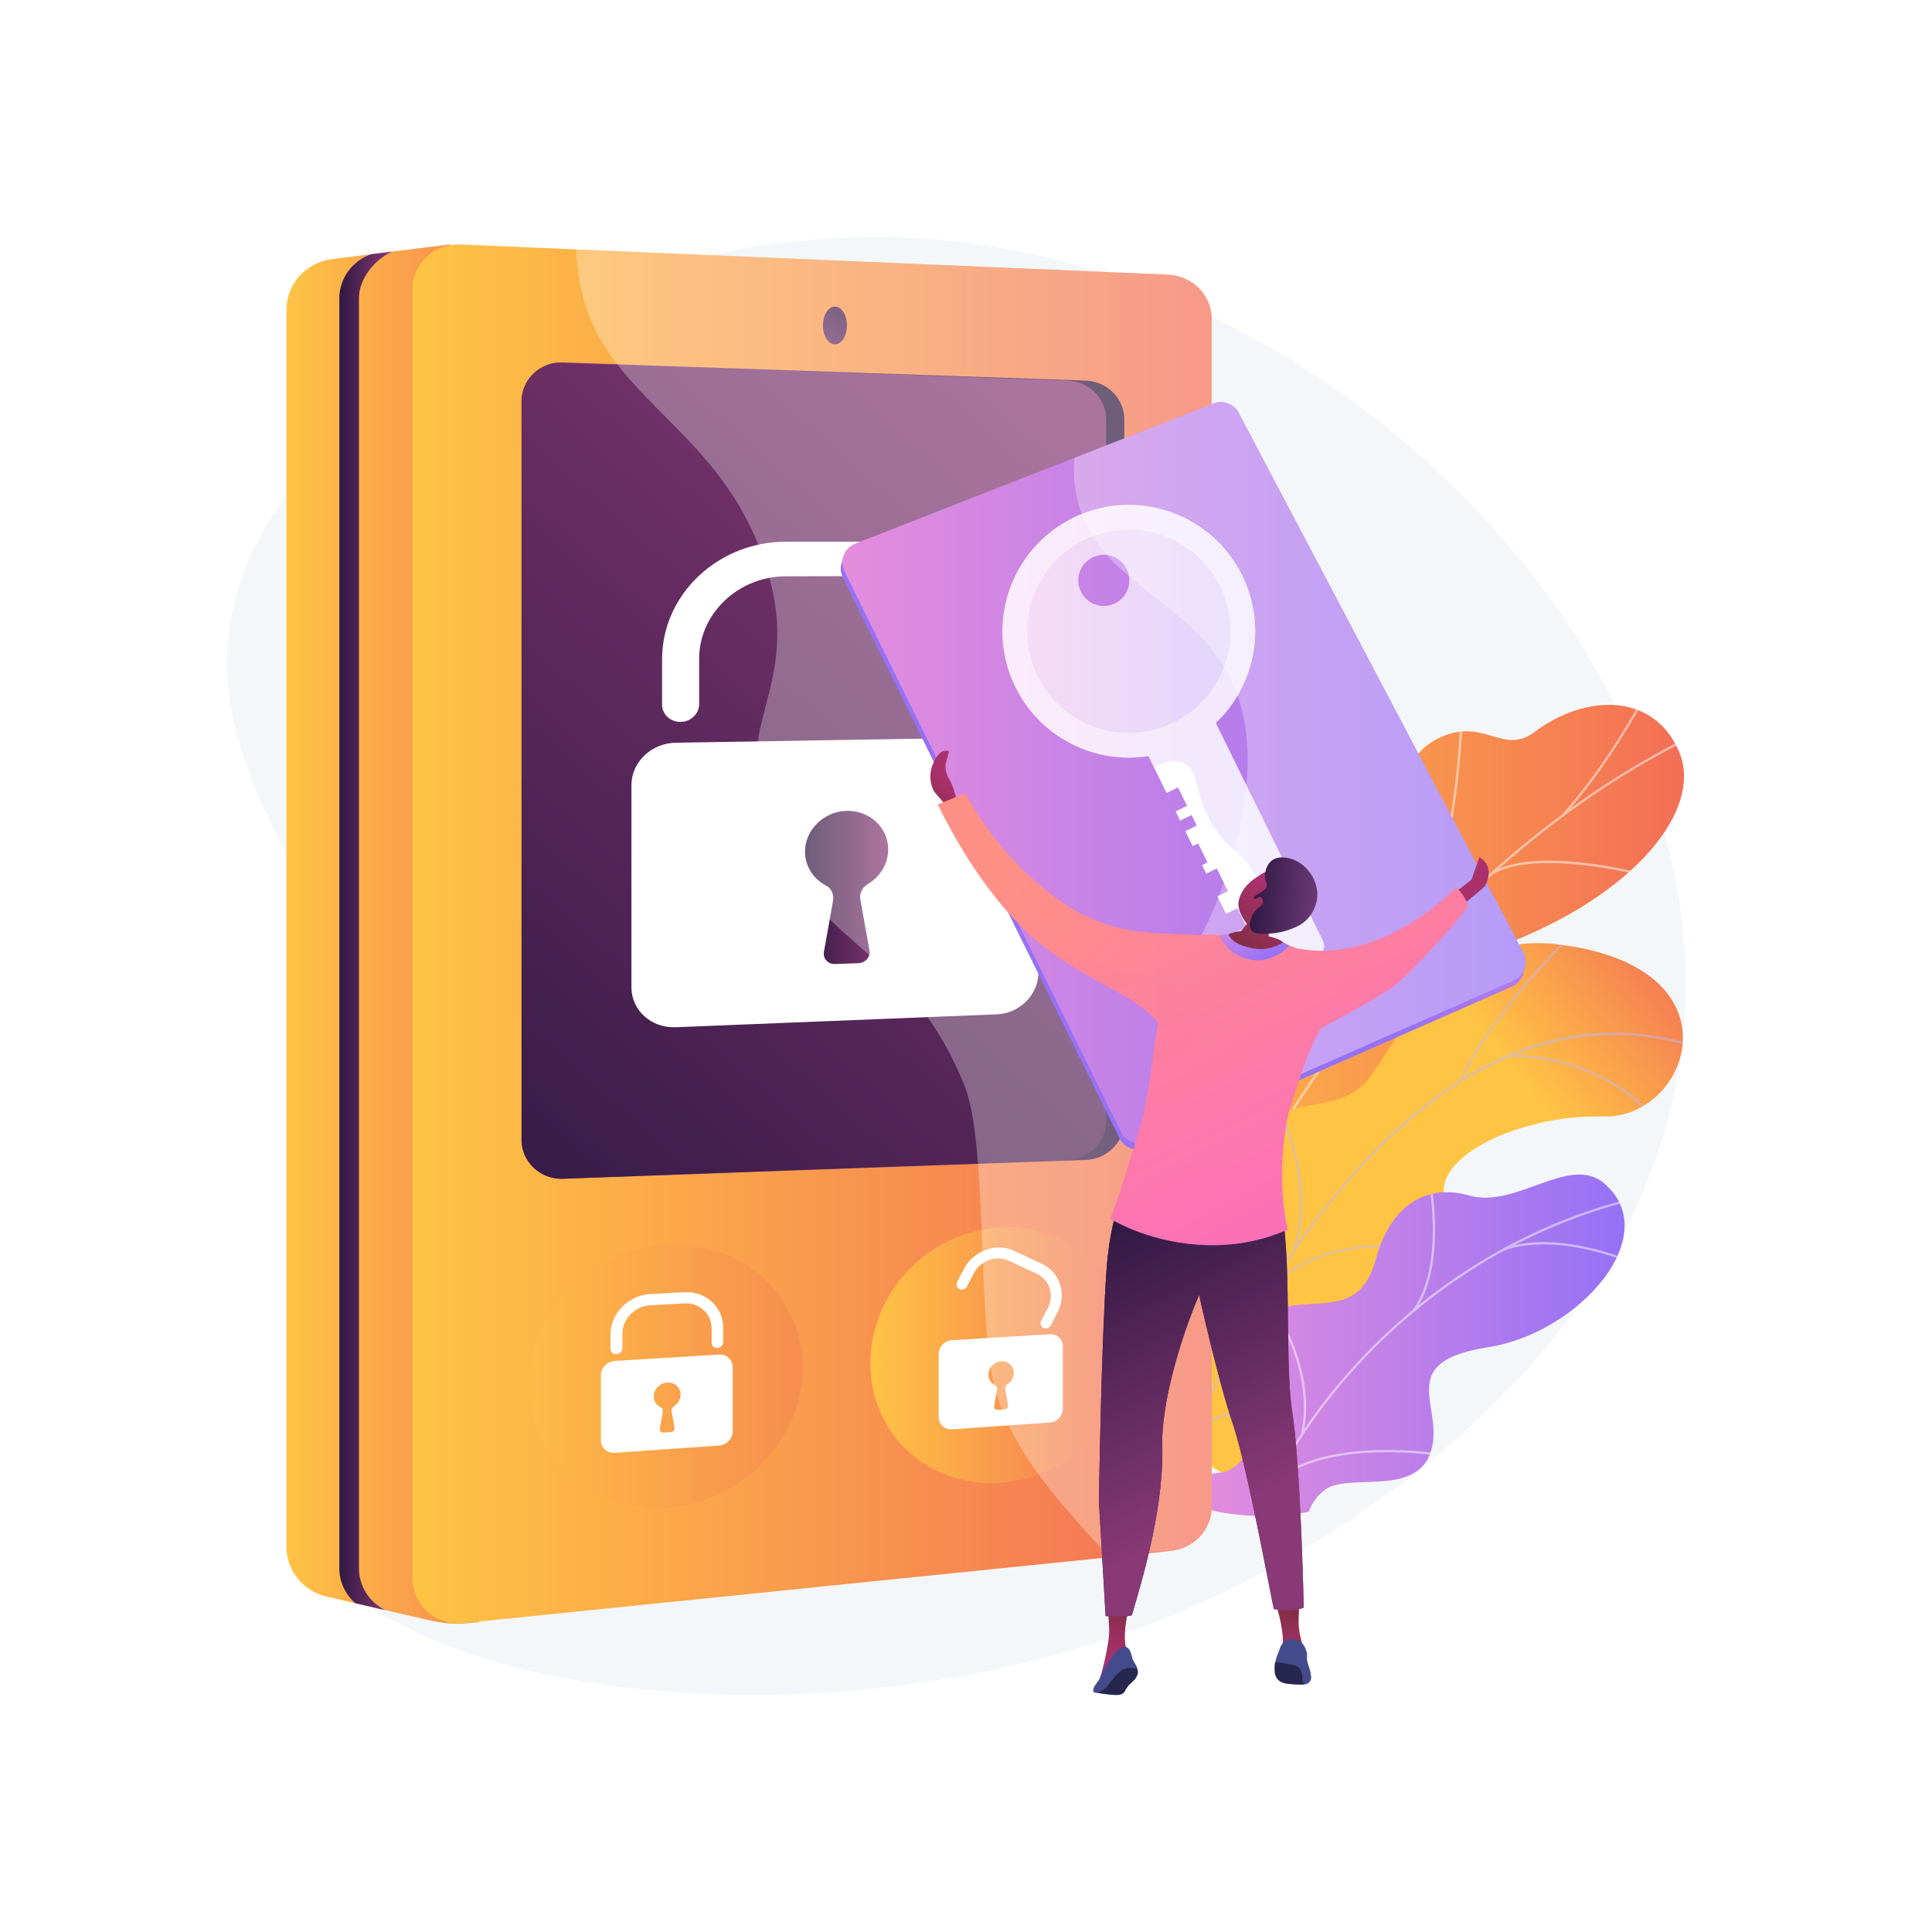 <?xml version="1.0" encoding="UTF-8"?>
<svg xmlns="http://www.w3.org/2000/svg" xmlns:xlink="http://www.w3.org/1999/xlink" version="1.1" x="0px" y="0px" viewBox="0 0 3710 3710" style="enable-background:new 0 0 3710 3710;" xml:space="preserve">
<g id="Background">
	<g>
		<g>
			<rect style="fill:#FFFFFF;" width="3710" height="3710"></rect>
		</g>
	</g>
</g>
<g id="Illustration">
	<g>
		<path style="fill:#F4F7FA;" d="M1723.041,455.554C1179.509,439.93,529.923,756.513,445.387,1177.736    c-84.914,423.112,444.412,732.028,315.399,1291.71c-63.423,275.141-220.942,328.869-176.359,466.583    c106.108,327.765,1149.8,491.094,1897.965,51.312c123.968-72.871,680.498-400.005,747.846-980.179    C3317.43,1256.061,2538.528,478.995,1723.041,455.554z"></path>
		<g>
			<g>
				<linearGradient id="SVGID_1_" gradientUnits="userSpaceOnUse" x1="2101.433" y1="2013.492" x2="3233.775" y2="2013.492">
					<stop offset="0" style="stop-color:#FFC444"></stop>
					<stop offset="0.996" style="stop-color:#F36F56"></stop>
				</linearGradient>
				<path style="fill:url(#SVGID_1_);" d="M2422.675,2510.672c13.561,70.535-30.082,126.865-67.458,162.787      c-6.397-1.55-10.55-0.7-17.396-0.734c-61.783-0.312-87.314-14.318-147.607-24.757c-12.978-2.247-48.486-21.163-62.469-29.901      l-25.794-16.745c0,0-11.817-166.303,77.428-189.238c89.245-22.935,97.19-183.544,111.357-268.692      c38.439-231.029,278.17-149.555,351.295-442.487c19.449-77.911,30.488-232.995,111.623-278.729      c92.436-52.104,129.833,30.852,192.665-16.316c98.204-73.721,228.519-76.525,277.634,36.684      c48.474,111.732-85.251,276.91-339.521,373.17c-174.593,89.721-186.167,126.7-197.607,220.915      c-8.013,65.992,11.592,247.967-91.873,292.961C2491.486,2374.584,2407.171,2430.038,2422.675,2510.672z"></path>
				<g>
					<defs>
						<path id="SVGID_00000090288938321773107150000012822887155483185592_" d="M2304.529,2715.84l-199.217-107.745        c0,0-15.178-173.076,74.067-196.011c89.245-22.935,97.19-183.544,111.357-268.692        c38.439-231.029,278.17-149.555,351.295-442.487c19.449-77.911,30.488-232.995,111.623-278.729        c92.436-52.104,129.833,30.852,192.666-16.315c98.204-73.721,228.519-76.525,277.633,36.684        c48.474,111.732-85.251,276.91-339.521,373.17c-174.593,89.721-186.167,126.7-197.606,220.915        c-8.013,65.992,11.591,247.967-91.874,292.961c-103.465,44.993-187.78,100.448-172.276,181.082        C2446.265,2633.367,2304.529,2715.84,2304.529,2715.84z"></path>
					</defs>
					<clipPath id="SVGID_00000082365887050136475790000017638388538594615990_">
						<use xlink:href="#SVGID_00000090288938321773107150000012822887155483185592_" style="overflow:visible;"></use>
					</clipPath>
					<g style="opacity:0.5;clip-path:url(#SVGID_00000082365887050136475790000017638388538594615990_);">
						<path style="fill:#FCFDFE;" d="M2220.46,2658.02l-4.189-1.614c9.617-24.965,19.625-50.024,29.744-74.48        c74.939-181.071,164.066-348.594,264.915-497.917c85.452-126.525,180.493-241.785,282.481-342.576        c82.019-81.056,168.958-153.237,258.401-214.539c62.878-43.093,126.334-80.407,188.608-110.9        c10.852-5.316,22.246-10.145,33.267-14.816c14.683-6.222,29.865-12.656,43.877-20.293l2.147,3.943        c-14.205,7.743-29.489,14.221-44.271,20.486c-10.966,4.647-22.304,9.453-33.046,14.714        c-62.078,30.397-125.345,67.599-188.045,110.571c-89.222,61.149-175.953,133.161-257.783,214.029        c-101.779,100.583-196.629,215.614-281.917,341.895c-100.678,149.071-189.663,316.327-264.484,497.119        C2240.058,2608.064,2230.064,2633.087,2220.46,2658.02z"></path>
						<path style="fill:#FCFDFE;" d="M2677.568,1872.365l-3.486-2.831c121.542-149.567,129.561-479.729,129.626-483.046l4.49,0.089        C2808.131,1389.911,2800.083,1721.601,2677.568,1872.365z"></path>
						<path style="fill:#FCFDFE;" d="M2374.247,2320.568l-3.79-2.406c70.706-111.31,321.25-148.507,323.772-148.87l0.639,4.447        C2692.367,2174.097,2443.848,2210.997,2374.247,2320.568z"></path>
						<path style="fill:#FCFDFE;" d="M2339.588,2387.192l-4.156-1.701c32.578-79.677,34.435-205.742,5.227-354.968        c-1.469-7.504-1.469-7.504-1.157-8.298l4.177,1.649l-2.088-0.824l2.236-0.018c0.04,0.51,0.594,3.344,1.239,6.628        C2374.44,2179.738,2372.496,2306.711,2339.588,2387.192z"></path>
						<path style="fill:#FCFDFE;" d="M2238.656,2612.708l-3.495-2.817c59.495-73.821,200.121-73.828,201.532-73.82l-0.025,4.49        C2435.275,2540.554,2296.789,2540.579,2238.656,2612.708z"></path>
						<path style="fill:#FCFDFE;" d="M2213.788,2656.721c1.569-76.438-18.757-155.826-62.141-242.7l4.019-2.007        c43.715,87.542,64.195,167.618,62.611,244.8L2213.788,2656.721z"></path>
						<path style="fill:#FCFDFE;" d="M3002.264,1567.565l-3.32-3.021c72.21-79.391,129.668-179.535,148.549-212.443        c4.571-7.966,6.189-10.764,6.922-11.641l3.444,2.88c-0.551,0.677-3.163,5.231-6.471,10.997        C3132.447,1387.35,3074.804,1487.812,3002.264,1567.565z"></path>
						<path style="fill:#FCFDFE;" d="M2865.763,1679.282l-2.284-3.866c86.636-51.206,281.398-0.454,289.647,1.731l-1.151,4.34        C3149.974,1680.958,2950.782,1629.033,2865.763,1679.282z"></path>
					</g>
				</g>
			</g>
			<g>
				<defs>
					<path id="SVGID_00000114762351808120669110000006121772824786027673_" d="M2199.713,2738.839l177.424,108.154       c0,0,88.879-70.655,84.554-161.391c-8.825-185.129,153.932-179.937,222.427-187.961       c103.296-12.101,189.046-67.813,107.114-164.768c-81.932-96.955,118.539-193.324,288.177-188.824       c166.003,4.404,269.621-288.143-88.796-330.665c-214.046-25.394-295.99,168.007-360.589,255.835       c-64.6,87.828-207.213,11.419-229.069,153.493c-18.67,121.357,14.93,238.626-84.097,269.519       C2217.83,2523.122,2166.308,2594.034,2199.713,2738.839z"></path>
				</defs>
				<clipPath id="SVGID_00000052087147394203311920000010007418357191676850_">
					<use xlink:href="#SVGID_00000114762351808120669110000006121772824786027673_" style="overflow:visible;"></use>
				</clipPath>
				
					<linearGradient id="SVGID_00000109747240265879581860000011990569165921737378_" gradientUnits="userSpaceOnUse" x1="2929.28" y1="2083.775" x2="3244.53" y2="1834.626">
					<stop offset="0" style="stop-color:#FFC444"></stop>
					<stop offset="0.996" style="stop-color:#F36F56"></stop>
				</linearGradient>
				
					<path style="clip-path:url(#SVGID_00000052087147394203311920000010007418357191676850_);fill:url(#SVGID_00000109747240265879581860000011990569165921737378_);" d="      M2199.713,2738.839l177.424,108.154c0,0,88.879-70.655,84.554-161.391c-8.825-185.129,153.932-179.937,222.427-187.961      c103.296-12.101,177.219-64.03,121.083-161.166c-63.515-109.905,104.57-196.927,274.208-192.426      c166.003,4.404,269.621-288.143-88.796-330.665c-214.046-25.394-295.99,168.007-360.589,255.835      c-64.6,87.828-207.213,11.419-229.069,153.493c-18.67,121.357,14.93,238.626-84.097,269.519      C2217.83,2523.122,2166.308,2594.034,2199.713,2738.839z"></path>
				<g style="opacity:0.5;clip-path:url(#SVGID_00000052087147394203311920000010007418357191676850_);">
					<path style="fill:#BEB8F2;" d="M2266.465,2802.115l4.096,1.571c0.973-2.537,99.276-256.173,272.544-478.228       c159.625-204.573,417.392-423.421,738.899-304.273l1.525-4.113c-143.12-53.04-285.718-44.671-423.834,24.871       c-110.331,55.552-218.03,150.056-320.104,280.886C2365.942,2545.4,2267.441,2799.573,2266.465,2802.115z"></path>
					<path style="fill:#BEB8F2;" d="M2803.235,2073.495l4,1.802c60.01-133.098,214.261-280.098,215.812-281.567l-3.015-3.186       C3018.474,1792.02,2863.596,1939.616,2803.235,2073.495z"></path>
					<path style="fill:#BEB8F2;" d="M2896.531,2029.681c173.975-1.697,268.802,107.808,269.738,108.914l3.347-2.834       c-0.949-1.125-97.019-112.183-273.127-110.467L2896.531,2029.681z"></path>
					<path style="fill:#BEB8F2;" d="M2437.738,2476.801c149.527-151.065,416.109-47.965,418.622-46.744l2.17-3.808       c-2.353-1.433-273.054-104.941-423.909,47.466L2437.738,2476.801z"></path>
					<path style="fill:#BEB8F2;" d="M2482.195,2401.267l4.134,1.473c45.535-127.761-29.9-280.754-30.668-282.286l-3.921,1.965       C2452.5,2123.935,2527.098,2275.29,2482.195,2401.267z"></path>
					<path style="fill:#BEB8F2;" d="M2286.908,2764.114c47.3-65.441,178.609-60.046,179.93-59.986l0.207-4.38       c-5.488-0.26-134.997-5.576-183.691,61.797L2286.908,2764.114z"></path>
					<path style="fill:#BEB8F2;" d="M2309.38,2703.738l4.077,1.62c23.582-59.329-21.153-168.705-35.854-204.646       c-2.077-5.08-3.87-9.464-4.036-10.308l-4.316,0.784c0.217,1.194,1.4,4.112,4.292,11.185       C2288.078,2537.909,2332.309,2646.052,2309.38,2703.738z"></path>
				</g>
			</g>
			<g>
				
					<linearGradient id="SVGID_00000000194377722090330330000004620514967490137007_" gradientUnits="userSpaceOnUse" x1="2300.696" y1="2583.409" x2="3119.706" y2="2583.409">
					<stop offset="0.004" style="stop-color:#E38DDD"></stop>
					<stop offset="1" style="stop-color:#9571F6"></stop>
				</linearGradient>
				<path style="fill:url(#SVGID_00000000194377722090330330000004620514967490137007_);" d="M2513.09,2903.086      c-0.854,0.168-1.71,0.333-2.567,0.496c-50.704,9.636-107.818,11.211-171.617-0.4c-12.277-3.14-24.554-6.281-36.83-9.421      c-3.894-31.647-1.933-62.443,38.231-65.562c62.373-4.843,86.093-107.567,77.923-147.491      c-10.112-49.415-31.295-164.959,65.014-173.963c80.176-7.497,133.445,4.053,159.611-91.425      c26.166-95.478,91.947-144.34,178.323-119.63c90.897,26.004,193.073-80.37,259.729-22.967      c116.144,100.024-49.188,287.125-222.618,314.16c-173.43,27.034-94.089,104.591-106.883,184.592      c-17.467,109.217-158.403,54.571-206.127,88.634C2529.113,2871.646,2519.145,2886.993,2513.09,2903.086z"></path>
				<g>
					<defs>
						<path id="SVGID_00000183209401313838663760000003942778897657283725_" d="M2504.468,2963.492l-200.569-45.063        c-5.305-31.018-8.456-86.747,36.407-90.231c62.373-4.843,86.093-107.566,77.923-147.491        c-10.112-49.415-31.295-164.959,65.014-173.963c80.176-7.497,133.445,4.053,159.611-91.424        c26.166-95.477,91.947-144.341,178.323-119.63c90.897,26.003,193.073-80.37,259.729-22.966        c116.144,100.023-49.188,287.125-222.618,314.159c-173.43,27.034-94.089,104.591-106.883,184.592        c-17.467,109.218-158.403,54.571-206.126,88.634C2507.865,2886.811,2503.543,2933.897,2504.468,2963.492z"></path>
					</defs>
					<clipPath id="SVGID_00000008136783510765578240000007782608521264419734_">
						<use xlink:href="#SVGID_00000183209401313838663760000003942778897657283725_" style="overflow:visible;"></use>
					</clipPath>
					<g style="opacity:0.5;clip-path:url(#SVGID_00000008136783510765578240000007782608521264419734_);">
						<path style="fill:#FCFDFE;" d="M2417.117,2910.725l-4.076-1.797c131.422-297.976,406.816-530.71,718.712-607.379l1.063,4.326        C2822.233,2382.22,2547.993,2613.986,2417.117,2910.725z"></path>
						<path style="fill:#FCFDFE;" d="M2502.685,2754.404l-4.351-0.956c27.507-124.997-58.061-245.979-58.929-247.186l3.618-2.599        C2443.903,2504.884,2530.625,2627.437,2502.685,2754.404z"></path>
						<path style="fill:#FCFDFE;" d="M2442.788,2856.569l-3.374-2.908c84.714-98.288,318.443-63.404,320.794-63.039l-0.681,4.402        C2757.201,2794.664,2525.891,2760.15,2442.788,2856.569z"></path>
						<path style="fill:#FCFDFE;" d="M2716.779,2517.641l-3.612-2.609c60.302-83.423,31.337-238.586,31.038-240.144l4.373-0.844        C2748.882,2275.622,2778.197,2432.677,2716.779,2517.641z"></path>
						<path style="fill:#FCFDFE;" d="M2887.852,2401.394l-1.464-4.209c110.79-38.506,254.65,27.892,256.092,28.571l-1.891,4.034        C3139.166,2429.119,2996.915,2363.486,2887.852,2401.394z"></path>
					</g>
				</g>
			</g>
		</g>
		<g>
			
				<linearGradient id="SVGID_00000123441883540636140570000011798935658387185300_" gradientUnits="userSpaceOnUse" x1="550.115" y1="1793.769" x2="1106.525" y2="1793.769">
				<stop offset="0" style="stop-color:#FFC444"></stop>
				<stop offset="0.996" style="stop-color:#F36F56"></stop>
			</linearGradient>
			<path style="fill:url(#SVGID_00000123441883540636140570000011798935658387185300_);" d="M550.115,594.439v2376.478     c0,45.303,32.076,84.675,77.511,95.141l198.942,45.826c18.926,4.36,38.326,6.46,57.772,6.256     c1.527-0.016,3.053-0.109,4.572-0.256l30.891-3l186.722-1996.978l-243.129-648.52l-225.319,28.064     C587.784,503.713,550.115,545.247,550.115,594.439z"></path>
			
				<linearGradient id="SVGID_00000108300432618862305300000001846338138975766972_" gradientUnits="userSpaceOnUse" x1="792.361" y1="1793.419" x2="2326.867" y2="1793.419">
				<stop offset="0" style="stop-color:#FFC444"></stop>
				<stop offset="0.996" style="stop-color:#F36F56"></stop>
			</linearGradient>
			<path style="fill:url(#SVGID_00000108300432618862305300000001846338138975766972_);" d="M792.361,554.568v2477.699     c0,49.473,43.297,88.539,94.159,84.958l1358.895-138.673c45.908-3.231,81.452-40.306,81.452-84.959V612.514     c0-45.59-37.001-83.097-83.949-85.1L884.023,469.469C834.064,467.339,792.361,506.055,792.361,554.568z"></path>
			<g>
				<g>
					
						<linearGradient id="SVGID_00000039822320976054221370000016098885178221990041_" gradientUnits="userSpaceOnUse" x1="651.618" y1="1787.502" x2="753" y2="1787.502">
						<stop offset="0" style="stop-color:#311944"></stop>
						<stop offset="1" style="stop-color:#893976"></stop>
					</linearGradient>
					<path style="fill:url(#SVGID_00000039822320976054221370000016098885178221990041_);" d="M689.303,3011.656V572.833       c0-36.557,28.407-73.641,63.698-89.698l-40.374,5.029c-35.953,12.789-61.008,46.158-61.008,84.669v2438.823       c0,26.278,11.704,50.333,30.744,67.01l57.321,13.204C709.338,3076.682,689.303,3046.061,689.303,3011.656z"></path>
				</g>
			</g>
			<g>
				
					<linearGradient id="SVGID_00000004512813096399001740000014909216300412030632_" gradientUnits="userSpaceOnUse" x1="2074.207" y1="1397.784" x2="1395.178" y2="1485.59">
					<stop offset="0" style="stop-color:#311944"></stop>
					<stop offset="1" style="stop-color:#893976"></stop>
				</linearGradient>
				<path style="fill:url(#SVGID_00000004512813096399001740000014909216300412030632_);" d="M1001.546,770.513v1418.517      c0,41.229,34.453,74.652,76.951,74.652l1003.552-36.226c42.5,0,76.952-33.423,76.952-74.652V805.444      c0-39.881-32.312-72.719-73.377-74.571l-1003.552-34.932C1038.218,693.962,1001.546,727.922,1001.546,770.513z"></path>
				
					<linearGradient id="SVGID_00000091698089720771934090000004153296086428230795_" gradientUnits="userSpaceOnUse" x1="820.02" y1="2295.111" x2="2153.697" y2="798.793">
					<stop offset="0" style="stop-color:#311944"></stop>
					<stop offset="1" style="stop-color:#893976"></stop>
				</linearGradient>
				<path style="fill:url(#SVGID_00000091698089720771934090000004153296086428230795_);" d="M2124.21,2152.804V805.444      c0-39.881-32.312-72.719-73.377-74.572l-984.524-34.073c-36.536,5.642-64.763,36.35-64.763,73.712v1418.518      c0,41.229,34.453,74.652,76.951,74.652l968.762-36.226C2089.758,2227.455,2124.21,2194.032,2124.21,2152.804z"></path>
			</g>
			
				<linearGradient id="SVGID_00000089563439476553571670000010197090911039465360_" gradientUnits="userSpaceOnUse" x1="1638.76" y1="564.801" x2="1553.06" y2="710.231">
				<stop offset="0" style="stop-color:#311944"></stop>
				<stop offset="1" style="stop-color:#893976"></stop>
			</linearGradient>
			<path style="fill:url(#SVGID_00000089563439476553571670000010197090911039465360_);" d="M1626.335,624.968     c0,20.007-10.311,36.226-23.03,36.226c-12.72,0-23.031-16.219-23.031-36.226c0-20.007,10.311-36.226,23.031-36.226     C1616.025,588.742,1626.335,604.961,1626.335,624.968z"></path>
			<g>
				<path style="fill:#FFFFFF;" d="M1914.029,1416.009l-616.412,10.248c-46.914,0.78-85.085,37.261-85.085,81.481v388.195      c0,44.22,38.17,78.534,85.085,76.649l616.412-24.752c44.28-1.778,80.048-37.859,80.048-80.595v-375.176      C1994.077,1449.323,1958.309,1415.273,1914.029,1416.009z"></path>
				<path style="fill:#FFFFFF;" d="M1905.109,1377.324c-18.67,0.278-33.827-14.13-33.827-32.183v-84.962      c0-85.234-72.097-154.369-161.348-154.111l-200.809,0.58c-91.55,0.264-166.569,71.443-166.569,158.667v86.946      c0,18.474-15.895,33.687-35.533,33.98c-19.67,0.293-35.641-14.491-35.641-33.022v-87.212      c0-124.494,107.257-225.778,237.744-225.778h200.809c126.786,0,228.901,98.376,228.901,219.295v84.708      C1938.835,1362.23,1923.748,1377.046,1905.109,1377.324z"></path>
				
					<linearGradient id="SVGID_00000178178238918069545510000006864134096559937677_" gradientUnits="userSpaceOnUse" x1="1545.837" y1="1704.13" x2="1705.552" y2="1704.13">
					<stop offset="0" style="stop-color:#311944"></stop>
					<stop offset="1" style="stop-color:#893976"></stop>
				</linearGradient>
				<path style="fill:url(#SVGID_00000178178238918069545510000006864134096559937677_);" d="M1705.552,1631.148      c0-43.14-37.659-77.01-83.443-73.899c-40.486,2.752-73.966,35.173-76.152,73.885c-1.696,30.039,14.812,56.006,39.907,69.138      c10.675,5.587,15.976,17.358,13.902,29.004l-17.601,98.765c-2.241,12.577,7.87,23.628,21.171,23.152l45.231-1.62      c13.234-0.474,23.273-12.201,21.049-24.573l-17.589-97.849c-2.097-11.671,3.969-23.266,14.672-29.664      C1689.974,1683.572,1705.552,1658.894,1705.552,1631.148z"></path>
			</g>
			<g>
				
					<linearGradient id="SVGID_00000068662026537160258970000003761549167493775021_" gradientUnits="userSpaceOnUse" x1="1014.446" y1="2642.727" x2="1541.491" y2="2642.727">
					<stop offset="0" style="stop-color:#FFC444"></stop>
					<stop offset="0.996" style="stop-color:#F36F56"></stop>
				</linearGradient>
				<path style="opacity:0.3;fill:url(#SVGID_00000068662026537160258970000003761549167493775021_);" d="M1541.491,2626.082      c0,137.899-115.774,258.347-260.323,269.158c-146.5,10.957-266.722-94.588-266.722-235.877      c0-141.289,120.221-262.017,266.722-269.563C1425.717,2382.357,1541.491,2488.184,1541.491,2626.082z"></path>
				<g>
					<path style="fill:#FFFFFF;" d="M1377.598,2588.553c-6.148,0.375-11.136-4.125-11.136-10.05v-27.886       c0-27.975-23.661-49.39-52.816-47.734l-65.052,3.695c-29.41,1.67-53.395,25.972-53.395,54.169v28.107       c0,5.972-5.069,11.122-11.325,11.504c-6.26,0.381-11.336-4.156-11.336-10.134v-28.136c0-40.164,34.185-74.747,76.056-77.083       l65.052-3.63c41.461-2.314,75.076,28.162,75.076,67.928v27.857C1388.722,2583.077,1383.743,2588.179,1377.598,2588.553z"></path>
					<path style="fill:#FFFFFF;" d="M1380.538,2601.13l-199.657,12.283c-14.909,0.917-27.011,13.207-27.011,27.449v125.028       c0,14.242,12.101,24.945,27.011,23.907l199.657-13.898c14.617-1.018,26.452-13.253,26.452-27.329v-123.579       C1406.99,2610.915,1395.155,2600.231,1380.538,2601.13z M1294.377,2700.179c-3.474,2.213-5.443,6.064-4.762,9.844l5.709,31.712       c0.722,4.012-2.538,7.942-6.832,8.234l-14.653,0.998c-4.302,0.293-7.57-3.197-6.845-7.312l5.69-32.336       c0.671-3.814-1.043-7.584-4.495-9.277c-8.105-3.974-13.43-12.217-12.883-22c0.705-12.61,11.513-23.585,24.61-25.012       c14.848-1.617,27.091,8.944,27.091,23.029C1307.007,2687.117,1301.94,2695.362,1294.377,2700.179z"></path>
				</g>
			</g>
			<g>
				
					<linearGradient id="SVGID_00000087382184372508886380000013432465157912777895_" gradientUnits="userSpaceOnUse" x1="1671.326" y1="2602.216" x2="2167.678" y2="2602.216">
					<stop offset="0" style="stop-color:#FFC444"></stop>
					<stop offset="0.996" style="stop-color:#F36F56"></stop>
				</linearGradient>
				<path style="fill:url(#SVGID_00000087382184372508886380000013432465157912777895_);" d="M2167.678,2586.54      c0,133.872-109.093,250.555-245.252,260.739c-137.943,10.317-251.1-92.332-251.1-229.396      c0-137.064,113.158-254.004,251.1-261.108C2058.585,2349.763,2167.678,2452.669,2167.678,2586.54z"></path>
				<g>
					<path style="fill:#FFFFFF;" d="M2003.863,2550.067c-5.128-2.37-7.095-8.55-4.391-13.802l12.716-24.698       c12.742-24.747,3.443-54.031-20.765-65.329l-53.98-25.194c-24.389-11.383-54.768-0.449-67.683,24.426l-12.89,24.825       c-2.741,5.279-9.181,7.61-14.385,5.205c-5.208-2.406-7.205-8.641-4.459-13.923l12.912-24.842       c18.405-35.409,61.661-50.929,96.349-34.7l53.93,25.231c34.397,16.093,47.601,57.723,29.508,92.904l-12.694,24.681       C2015.33,2550.099,2008.989,2552.435,2003.863,2550.067z"></path>
					<path style="fill:#FFFFFF;" d="M2016.023,2562.035l-188.031,11.568c-14.037,0.864-25.43,12.767-25.43,26.586v121.312       c0,13.818,11.393,24.228,25.43,23.25l188.031-13.089c13.77-0.958,24.919-12.811,24.919-26.474v-119.947       C2040.942,2571.578,2029.792,2561.188,2016.023,2562.035z M1934.866,2658.007c-3.272,2.141-5.127,5.875-4.485,9.544       l5.377,30.786c0.68,3.895-2.39,7.702-6.434,7.978l-13.8,0.94c-4.051,0.276-7.129-3.118-6.446-7.11l5.359-31.369       c0.632-3.7-0.983-7.362-4.233-9.011c-7.633-3.872-12.648-11.881-12.132-21.374c0.664-12.235,10.842-22.866,23.176-24.227       c13.984-1.542,25.514,8.729,25.514,22.399C1946.761,2645.354,1941.989,2653.346,1934.866,2658.007z"></path>
				</g>
			</g>
			<path style="opacity:0.3;fill:#FFFFFF;" d="M2242.917,527.415l-1136.235-48.452c0.314,13.149,1.228,26.51,2.909,40.079     c30.541,246.566,267.629,285.951,358.9,560.563c83.634,251.632-84.573,311.417,14.356,532.71     c92.704,207.369,265.826,211.729,369.668,473.52c45.564,114.87,22.574,469.656,61.013,590.688     c32.884,103.544,94.471,182.739,214.152,310.315l117.734-8.287c45.908-3.23,81.452-40.306,81.452-84.958V612.514     C2326.867,566.924,2289.866,529.417,2242.917,527.415z"></path>
		</g>
		<g>
			<g>
				
					<linearGradient id="SVGID_00000070838361636934156780000003347391746966582692_" gradientUnits="userSpaceOnUse" x1="2636.136" y1="1064.728" x2="2189.974" y2="1566.004">
					<stop offset="0.004" style="stop-color:#E38DDD"></stop>
					<stop offset="1" style="stop-color:#9571F6"></stop>
				</linearGradient>
				<path style="fill:url(#SVGID_00000070838361636934156780000003347391746966582692_);" d="M2149.723,2185.799l-531.195-1076.902      c-10.049-20.372-0.51-44.98,20.643-53.258l688.091-269.262c18.377-7.191,39.223,0.568,48.427,18.024l546.519,1036.595      c10.489,19.895,1.906,44.511-18.679,53.57l-703.415,309.568C2181.116,2212.495,2158.904,2204.413,2149.723,2185.799z"></path>
				
					<linearGradient id="SVGID_00000160166161239773578030000000252260726949222333_" gradientUnits="userSpaceOnUse" x1="1617.591" y1="1483.844" x2="2929.769" y2="1483.844">
					<stop offset="0.004" style="stop-color:#E38DDD"></stop>
					<stop offset="1" style="stop-color:#9571F6"></stop>
				</linearGradient>
				<path style="fill:url(#SVGID_00000160166161239773578030000000252260726949222333_);" d="M2152.798,2174.077l-531.195-1076.902      c-10.048-20.372-0.51-44.98,20.644-53.258l688.091-269.261c18.377-7.191,39.223,0.568,48.427,18.024l546.519,1036.596      c10.49,19.895,1.906,44.51-18.679,53.57l-703.415,309.568C2184.192,2200.774,2161.98,2192.691,2152.798,2174.077z"></path>
				<g>
					<path style="fill:#FFFFFF;" d="M2142.738,1324.756l97.478,198.11l21.909-10.78l17.359,35.279l-21.909,10.78l8.68,17.641       l21.909-10.78l10.015,20.354l-21.909,10.78l14.021,28.496l10.375-5.105l18.027,36.637l-10.375,5.105l8.012,16.283l20.155-9.917       l21.504,43.703l-20.155,9.917l16.553,33.642l21.909-10.78l17.693,35.959l-21.909,10.78l20.596,41.859       c2.432,4.942,6.583,8.824,11.676,10.92l82.442,33.932c10.274,4.228,22.099,0.36,27.888-9.123l24.656-40.385       c4.031-6.603,4.404-14.81,0.989-21.751L2292.1,1301.828L2142.738,1324.756z"></path>
					<path style="fill:#FFFFFF;" d="M2060.518,994.414c-120.28,59.182-169.81,204.665-110.627,324.946       c59.183,120.281,204.666,169.809,324.946,110.627c120.28-59.182,169.81-204.665,110.627-324.946       C2326.282,984.76,2180.798,935.231,2060.518,994.414z M2141.306,1158.602c-24.356,11.984-53.816,1.953-65.8-22.402       c-11.984-24.355-1.955-53.816,22.401-65.799c24.356-11.984,53.816-1.953,65.799,22.401       C2175.69,1117.158,2165.662,1146.618,2141.306,1158.602z"></path>
					
						<linearGradient id="SVGID_00000115514495112861536400000011825505183556955295_" gradientUnits="userSpaceOnUse" x1="1924.901" y1="1424.249" x2="2542.648" y2="1424.249">
						<stop offset="0.004" style="stop-color:#E38DDD"></stop>
						<stop offset="1" style="stop-color:#9571F6"></stop>
					</linearGradient>
					<path style="opacity:0.17;fill:url(#SVGID_00000115514495112861536400000011825505183556955295_);" d="M2385.465,1105.041       c-59.183-120.281-204.667-169.81-324.947-110.627c-120.28,59.182-169.81,204.665-110.627,324.946       c48.104,97.764,153.219,148.782,255.477,132.682l10.449,21.236c27.192-14.061,44.618-13.051,56.077-8.134       c32.215,13.82,18.93,58.734,58.065,121.435c32.835,52.608,59.158,48.184,83.222,100.629       c16.838,36.696,11.402,55.103,19.727,88.048c7.39,29.247,24.524,65.491,65.157,103.819c6.687-0.802,12.9-4.535,16.617-10.625       l24.656-40.385c4.031-6.603,4.404-14.81,0.989-21.751l-205.627-417.907C2409.85,1317.214,2433.567,1202.803,2385.465,1105.041z        M2097.907,1070.401c24.356-11.984,53.816-1.953,65.799,22.401c11.984,24.355,1.955,53.816-22.4,65.8       c-24.356,11.984-53.816,1.953-65.8-22.402C2063.522,1111.845,2073.551,1082.385,2097.907,1070.401z"></path>
					
						<linearGradient id="SVGID_00000018943040975986314260000011630545078271257765_" gradientUnits="userSpaceOnUse" x1="1972.549" y1="1212.2" x2="2362.807" y2="1212.2">
						<stop offset="0.004" style="stop-color:#E38DDD"></stop>
						<stop offset="1" style="stop-color:#9571F6"></stop>
					</linearGradient>
					<path style="opacity:0.17;fill:url(#SVGID_00000018943040975986314260000011630545078271257765_);" d="M2081.55,1037.157       c-96.673,47.567-136.483,164.497-88.915,261.172c47.568,96.675,164.498,136.482,261.172,88.915       c96.674-47.567,136.483-164.497,88.915-261.172S2178.224,989.589,2081.55,1037.157z M2141.306,1158.602       c-24.356,11.984-53.816,1.953-65.8-22.402c-11.984-24.355-1.955-53.816,22.401-65.799       c24.356-11.984,53.816-1.953,65.799,22.401C2175.69,1117.158,2165.662,1146.618,2141.306,1158.602z"></path>
				</g>
				<path style="opacity:0.3;fill:#FFFFFF;" d="M2925.283,1829.275L2378.764,792.679c-9.204-17.456-30.05-25.215-48.427-18.023      L2063,879.269c-1.351,17.909-1.08,36.752,1.512,56.266c26.489,199.385,260.54,212.395,318.171,419.746      c41.838,150.531-24.896,347.386-83.738,456.384c-31.484,58.321-63.382,96.444-71.915,167.267      c-8.337,69.192,10.023,133.205,36.319,187.004l643.254-283.092C2927.189,1873.785,2935.772,1849.169,2925.283,1829.275z"></path>
			</g>
			<g>
				
					<linearGradient id="SVGID_00000155145371216502934270000010038321692163875228_" gradientUnits="userSpaceOnUse" x1="2023.194" y1="1426.351" x2="1958.105" y2="1496.677" gradientTransform="matrix(0.997 0.073 -0.073 0.997 -97.365 -72.948)">
					<stop offset="0" style="stop-color:#AB316D"></stop>
					<stop offset="1" style="stop-color:#792D3D"></stop>
				</linearGradient>
				<path style="fill:url(#SVGID_00000155145371216502934270000010038321692163875228_);" d="M1816.29,1546.219l-21.981-25.48      c0,0-16.103-24.3-1.834-56.054c14.27-31.755,29.93-21.654,29.93-21.654l-6.144,22.661c0,0-4.058,14.612,8.664,34.19      c10.967,23.176,11.936,40.396,11.936,40.396L1816.29,1546.219z"></path>
				
					<linearGradient id="SVGID_00000021836698324543378710000000213986352857676680_" gradientUnits="userSpaceOnUse" x1="3031.771" y1="1560.7" x2="2933.642" y2="1666.725" gradientTransform="matrix(0.997 0.073 -0.073 0.997 -97.365 -72.948)">
					<stop offset="0" style="stop-color:#AB316D"></stop>
					<stop offset="1" style="stop-color:#792D3D"></stop>
				</linearGradient>
				<path style="fill:url(#SVGID_00000021836698324543378710000000213986352857676680_);" d="M2797.252,1711.462l28.482-22.258      l15.108-43.125c0,0,31.682,15.259,10.824,55.475c-12.391,13.005-41.854,31.709-55.213,51.106      C2783.094,1772.055,2797.252,1711.462,2797.252,1711.462z"></path>
				
					<linearGradient id="SVGID_00000101810491081944615620000011171583617240354462_" gradientUnits="userSpaceOnUse" x1="2639.113" y1="1315.16" x2="3064.178" y2="1990.771" gradientTransform="matrix(0.997 0.073 -0.073 0.997 -97.365 -72.948)">
					<stop offset="0" style="stop-color:#FF9085"></stop>
					<stop offset="1" style="stop-color:#FB6FBB"></stop>
				</linearGradient>
				<path style="fill:url(#SVGID_00000101810491081944615620000011171583617240354462_);" d="M2512.49,1987.225      c0,0,133.874-69.665,167.098-95.549c34.641-26.992,128.402-133.694,136.802-146.495c8.399-12.802-20.038-41.739-20.038-41.739      s-162.508,174.921-345.341,106.272C2475.756,1878.643,2512.49,1987.225,2512.49,1987.225z"></path>
				
					<linearGradient id="SVGID_00000124157135738074317410000008374549441229622948_" gradientUnits="userSpaceOnUse" x1="2802.294" y1="3057.454" x2="2802.294" y2="2949.606" gradientTransform="matrix(0.997 0.073 -0.073 0.997 -97.365 -72.948)">
					<stop offset="0" style="stop-color:#AB316D"></stop>
					<stop offset="1" style="stop-color:#792D3D"></stop>
				</linearGradient>
				<path style="fill:url(#SVGID_00000124157135738074317410000008374549441229622948_);" d="M2450.53,3080.927      c0,0,19.129,60.81,11.018,86.556c25.251,1.365,41.802-0.646,41.802-0.646s-8.149-27.691-9.143-41.185      c-1.343-18.232,1.007-47.396,1.007-47.396L2450.53,3080.927z"></path>
				<path style="fill:#26264F;" d="M2181.476,3200.03c1.383,1.946,3.796,5.974,3.639,11.181c-0.084,2.828-0.901,5.1-1.868,7.173      c-4.78,10.242-11.173,11.167-18.783,21.848c-4.649,6.527-4.019,8.645-8.044,11.448c-5.307,3.695-11.381,3.481-16.636,3.155      c-8.879-0.552-21.629-1.811-37.571-4.912c9.229-10.242,19.005-20.615,29.357-31.054c4.541-4.577,9.066-9.041,13.571-13.394      l25.397-6.546C2174.186,3199.296,2177.831,3199.663,2181.476,3200.03z"></path>
				
					<linearGradient id="SVGID_00000021820710462370328420000002637098490184040126_" gradientUnits="userSpaceOnUse" x1="2473.573" y1="3088.19" x2="2473.573" y2="2958.217" gradientTransform="matrix(0.997 0.073 -0.073 0.997 -97.365 -72.948)">
					<stop offset="0" style="stop-color:#AB316D"></stop>
					<stop offset="1" style="stop-color:#792D3D"></stop>
				</linearGradient>
				<path style="fill:url(#SVGID_00000021820710462370328420000002637098490184040126_);" d="M2169.735,3078.203      c0,0-19.61,72.862-3.111,94.885c13.829,21.827-7.852,5.386-7.852,5.386l-28.941,21.726l-18.391,26.978      c0,0,20.349-71.228,18.459-100.229c-1.891-29-2.466-48.508-2.466-48.508L2169.735,3078.203z"></path>
				
					<linearGradient id="SVGID_00000108996115544922836670000008290695120271145878_" gradientUnits="userSpaceOnUse" x1="1445.175" y1="1214.172" x2="1958.916" y2="2030.728" gradientTransform="matrix(0.966 -0.258 0.258 0.966 266.519 829.75)">
					<stop offset="0" style="stop-color:#FF9085"></stop>
					<stop offset="1" style="stop-color:#FB6FBB"></stop>
				</linearGradient>
				<path style="fill:url(#SVGID_00000108996115544922836670000008290695120271145878_);" d="M2334.374,1800.622      c-68.085-16.708-169.393,10.92-279.064-57.845c-107.911-67.661-167.786-160.203-202.307-219.205      c-17.41,7.071-34.819,14.14-52.229,21.209c24.902,51.362,84.346,161.859,168.004,241.903      c105.317,100.766,214.62,114.259,268.804,194.199C2267.733,1955.11,2367.599,1808.776,2334.374,1800.622z"></path>
				
					<linearGradient id="SVGID_00000116951418263225319390000003082983730982318772_" gradientUnits="userSpaceOnUse" x1="2400.857" y1="2577.631" x2="2826.089" y2="2577.631" gradientTransform="matrix(0.997 0.073 -0.073 0.997 -97.365 -72.948)">
					<stop offset="0" style="stop-color:#311944"></stop>
					<stop offset="1" style="stop-color:#893976"></stop>
				</linearGradient>
				<path style="fill:url(#SVGID_00000116951418263225319390000003082983730982318772_);" d="M2175.907,2265.844      c0,0-40.561,31.241-50.892,171.43c-10.331,140.19-14.74,445.928-14.74,445.928l12.781,220.068c0,0,29.827,3.269,50.296-1.263      c24.076-80.783,63.682-217.517,58.224-334.706c3.29-126.613,71.025-280.695,71.025-280.695s36.257,163.76,64.399,246.376      c28.143,82.616,74.467,338.352,79.147,356.818c39.573,6.549,57.365-2.731,57.365-2.731s-5.64-271.955-22.146-375.863      c-16.505-103.909,3.652-350.095-31.238-423.14C2362.664,2245.375,2175.907,2265.844,2175.907,2265.844z"></path>
				
					<linearGradient id="SVGID_00000075867031421153037190000018038382476232787869_" gradientUnits="userSpaceOnUse" x1="2387.343" y1="2260.645" x2="2693.698" y2="2775.202" gradientTransform="matrix(0.997 0.073 -0.073 0.997 -97.365 -72.948)">
					<stop offset="0" style="stop-color:#311944"></stop>
					<stop offset="1" style="stop-color:#893976"></stop>
				</linearGradient>
				<path style="fill:url(#SVGID_00000075867031421153037190000018038382476232787869_);" d="M2175.907,2265.844      c0,0-40.561,31.241-50.892,171.43c-10.331,140.19-14.74,445.928-14.74,445.928l12.782,220.068c0,0,29.825,3.269,50.295-1.263      c24.076-80.783,63.682-217.517,58.224-334.706c3.29-126.613,71.025-280.695,71.025-280.695s36.258,163.76,64.399,246.376      c28.143,82.616,74.468,338.353,79.148,356.819c39.571,6.548,57.364-2.732,57.364-2.732s-5.641-271.955-22.146-375.863      c-16.506-103.909,3.652-350.095-31.238-423.14C2362.665,2245.375,2175.907,2265.844,2175.907,2265.844z"></path>
				
					<linearGradient id="SVGID_00000108987879859334181600000005116439716791525033_" gradientUnits="userSpaceOnUse" x1="2507.945" y1="2188.842" x2="2814.3" y2="2703.399" gradientTransform="matrix(0.997 0.073 -0.073 0.997 -97.365 -72.948)">
					<stop offset="0" style="stop-color:#311944"></stop>
					<stop offset="1" style="stop-color:#893976"></stop>
				</linearGradient>
				<path style="opacity:0.25;fill:url(#SVGID_00000108987879859334181600000005116439716791525033_);" d="M2354.646,2537.278      c6.182,77.998,26.852,121.276,82.242,179.04c44.839,39.093,3.559,113.594,16.985,174.231      c4.621,18.235,21.107,37.344,25.728,55.579c18.822,45.781-5.777,98.269,0.787,145.756c15.736-1.004,23.124-4.815,23.124-4.815      s-5.641-271.955-22.146-375.863c-16.506-103.909,3.652-350.095-31.238-423.14c-87.464-42.691-274.222-22.222-274.222-22.222      s-40.561,31.24-50.892,171.43c-0.839,11.376-1.637,23.854-2.398,37.157c36.927,37.87,117.148,51.594,169.831,16.51      c3.177-2.036,6.483-3.184,9.84-3.612c0.186-0.432,0.314-0.723,0.314-0.723s0.063,0.283,0.158,0.708      C2325.742,2484.849,2351.018,2516.319,2354.646,2537.278z"></path>
				<g>
					<path style="fill:#26264F;" d="M2453.719,3189.448c0,0-5.853-0.431-5.923,7.164c-0.069,7.596-5.109,33.37,24.552,36.784       c29.663,3.411,34.496,0.424,35.471,0.497c0.974,0.071-5.971-25.451-5.971-25.451l-8.612-12.894l-25.409-4.57L2453.719,3189.448       z"></path>
					<path style="fill:#444B8C;" d="M2517.764,3220.414c-0.171-6.327-2.957-16.472-5.906-24.686       c-4.382-12.205,0.255-16.311-3.972-27.445c-1.461-3.848-2.888-7.503-6.298-11.269c-0.785-0.868-8.435-9.06-20.42-9.554       c-2.358-0.097-5.992-0.208-10.06,1.591c-4.795,2.119-7.379,5.642-9.591,8.739c-3.479,4.866-2.881,6.482-8.734,20.73       c-0.471,1.143-1.5,3.628-2.406,7.096c-0.693,2.654-1.06,4.898-1.262,6.436c7.803,0.575,37.71,4.005,43.708,9.105       c6,5.101,8.595,13.138,8.02,20.942c-0.575,7.805,3.057,11.75,6.978,11.795       C2511.321,3233.931,2518.723,3227.985,2517.764,3220.414z"></path>
				</g>
				<path style="fill:#444B8C;" d="M2159.726,3162.141c6.695,0.599,11.217,6.294,13.977,19.422      c2.761,13.127,19.72,25.809-0.843,21.56c-20.563-4.249-37.811,24.056-46.027,34.386c-8.217,10.329-28.836,18.525-27.558,7.934      c1.277-10.593,10.427-14.914,13.7-25.607C2116.249,3209.14,2144.458,3160.775,2159.726,3162.141z"></path>
				
					<linearGradient id="SVGID_00000037673307377922432940000002513586042542688136_" gradientUnits="userSpaceOnUse" x1="2265.543" y1="1456.687" x2="2769.439" y2="2257.596" gradientTransform="matrix(0.997 0.073 -0.073 0.997 -97.365 -72.948)">
					<stop offset="0" style="stop-color:#FF9085"></stop>
					<stop offset="1" style="stop-color:#FB6FBB"></stop>
				</linearGradient>
				<path style="fill:url(#SVGID_00000037673307377922432940000002513586042542688136_);" d="M2401.938,1801.127      c-33.545-3.465-118.409-19.113-161.376,17.932c-43.934,37.878-6.113,90.026-18.456,156.877      c-8.366,45.317-8.553,72.379-22.738,146.445c-2.894,15.114-7.022,31.97-13.383,52.251      c-15.011,47.854-41.944,142.145-54.39,165.275c32.949,20.116,118.875,58.097,225.174,50.205      c48.543-3.605,88.149-16.75,116.241-29.021c-21.195-84.619-7.759-197.405,5.342-237.402      c25.866-78.974,32.703-110.227,97.588-221.758c17.889-30.751-20.325-15.603-41.892-45.339      C2500.968,1810.989,2435.779,1804.625,2401.938,1801.127z"></path>
				
					<linearGradient id="SVGID_00000130608117939345970600000007226588677913018018_" gradientUnits="userSpaceOnUse" x1="2067.411" y1="1408.267" x2="2651.926" y2="2337.313" gradientTransform="matrix(0.997 0.073 -0.073 0.997 -97.365 -72.948)">
					<stop offset="0" style="stop-color:#FF9085"></stop>
					<stop offset="1" style="stop-color:#FB6FBB"></stop>
				</linearGradient>
				<path style="opacity:0.25;fill:url(#SVGID_00000130608117939345970600000007226588677913018018_);" d="M2286.553,2004.375      c2.805-14.728,7.593-41.673-3.708-71.105c-1.868-4.869-8.287-20.508-21.326-34.379c-27.801-29.579-66.407-30.6-110.095-36.988      c-31.969-4.674-77.583-13.819-133.16-33.782c80.463,59.125,157.828,81.254,205.619,135.229      c-0.412,4.136-0.992,8.331-1.778,12.586c-8.366,45.317-8.553,72.379-22.738,146.445c-2.894,15.114-7.022,31.97-13.383,52.251      c-15.011,47.854-41.943,142.145-54.389,165.275c32.948,20.116,118.875,58.097,225.173,50.204      c48.543-3.604,88.149-16.749,116.241-29.02c-6.47-25.836-9.702-54.297-10.711-82.51c-38.656-3.022-94.462-13.259-150.722-47.193      c-31.365-18.917-47.046-28.376-55.414-47.328C2240.097,2147.681,2265.144,2116.756,2286.553,2004.375z"></path>
				<g>
					
						<linearGradient id="SVGID_00000109013053427939806750000003797741965328501653_" gradientUnits="userSpaceOnUse" x1="2679.503" y1="1597.475" x2="2595.815" y2="1732.853" gradientTransform="matrix(0.997 0.073 -0.073 0.997 -97.365 -72.948)">
						<stop offset="0" style="stop-color:#AB316D"></stop>
						<stop offset="1" style="stop-color:#792D3D"></stop>
					</linearGradient>
					<path style="fill:url(#SVGID_00000109013053427939806750000003797741965328501653_);" d="M2378.569,1730.163       c5.215-25.409,26.706-40.35,31.391-43.542c19.613-13.362,23.494-14.568,29.948-15.308l8.786-0.675c0,0,0.466,0.045,0.946,0.109       c5.066,0.684,19.875,7.758,22.503,9.911c8.398,6.88-1.374,50.506-32.265,103.381c-1.397,4.568-2.795,9.135-4.194,13.702       c23.096,5.838,28.582,10.486,28.518,13.87c-0.14,7.33-26.446,14.758-50.237,13.615c-29.833-1.435-60.505-16.577-59.196-26.093       c0.531-3.854,6.499-8.214,28.465-11.307c3.728-4.502,7.456-9.004,11.185-13.506       C2391.629,1770.377,2374.727,1748.882,2378.569,1730.163z"></path>
					
						<linearGradient id="SVGID_00000152232156804003930790000008024714002234092941_" gradientUnits="userSpaceOnUse" x1="2626.255" y1="1601.162" x2="2751.723" y2="1601.162" gradientTransform="matrix(0.997 0.073 -0.073 0.997 -97.365 -72.948)">
						<stop offset="0" style="stop-color:#311944"></stop>
						<stop offset="1" style="stop-color:#6B3976"></stop>
					</linearGradient>
					<path style="fill:url(#SVGID_00000152232156804003930790000008024714002234092941_);" d="M2441.237,1653.261       c-10.013,8.436-13.472,24.131-11.552,35.768c1.147,6.96,3.231,7.839,2.597,12.293c-1.782,12.512-25.094,16.303-24.285,22.731       c0.577,4.592,12.622,3.815,14.257,9.648c1.792,6.39-11.696,10.782-18.478,26.025c-1.056,2.376-7.472,16.798-1.28,26.019       c5.779,8.606,20.19,7.729,36.436,6.824c17.919-0.998,31.036-5.302,34.883-6.664c12.125-4.291,25.162-8.904,36.568-20.87       c2.702-2.835,18.627-20.054,19.29-45.707c0.87-33.709-25.099-64.459-53.668-71.147       C2471.374,1647.097,2453.518,1642.917,2441.237,1653.261z"></path>
					
						<linearGradient id="SVGID_00000099621135990910041210000017498082728690881962_" gradientUnits="userSpaceOnUse" x1="2076.473" y1="1470.375" x2="1995.485" y2="1601.385" gradientTransform="matrix(0.986 -0.164 0.164 0.986 139.559 586.837)">
						<stop offset="0" style="stop-color:#AB316D"></stop>
						<stop offset="1" style="stop-color:#792D3D"></stop>
					</linearGradient>
					<path style="fill:url(#SVGID_00000099621135990910041210000017498082728690881962_);" d="M2416.091,1723.217       c7.05-3.543,11.555,5.524,7.815,12.883c-3.741,7.358-14.782,11.321-20.933,6.317       C2396.823,1737.414,2406.602,1727.986,2416.091,1723.217z"></path>
				</g>
				
					<linearGradient id="SVGID_00000057147764962272229580000009353468274854249917_" gradientUnits="userSpaceOnUse" x1="2591.671" y1="1616.831" x2="2663.891" y2="1731.62" gradientTransform="matrix(0.997 0.073 -0.073 0.997 -97.365 -72.948)">
					<stop offset="0.004" style="stop-color:#E38DDD"></stop>
					<stop offset="1" style="stop-color:#9571F6"></stop>
				</linearGradient>
				<path style="fill:url(#SVGID_00000057147764962272229580000009353468274854249917_);" d="M2342.207,1796.849l16.837-3.852      c0,0,2.664,22.606,55.394,29.294c29.38,2.165,49.589-12.898,49.589-12.898l12.235,6.758c0,0-28.542,31.282-67.735,27.605      C2357.945,1839.008,2342.207,1796.849,2342.207,1796.849z"></path>
			</g>
		</g>
	</g>
</g>
</svg>
